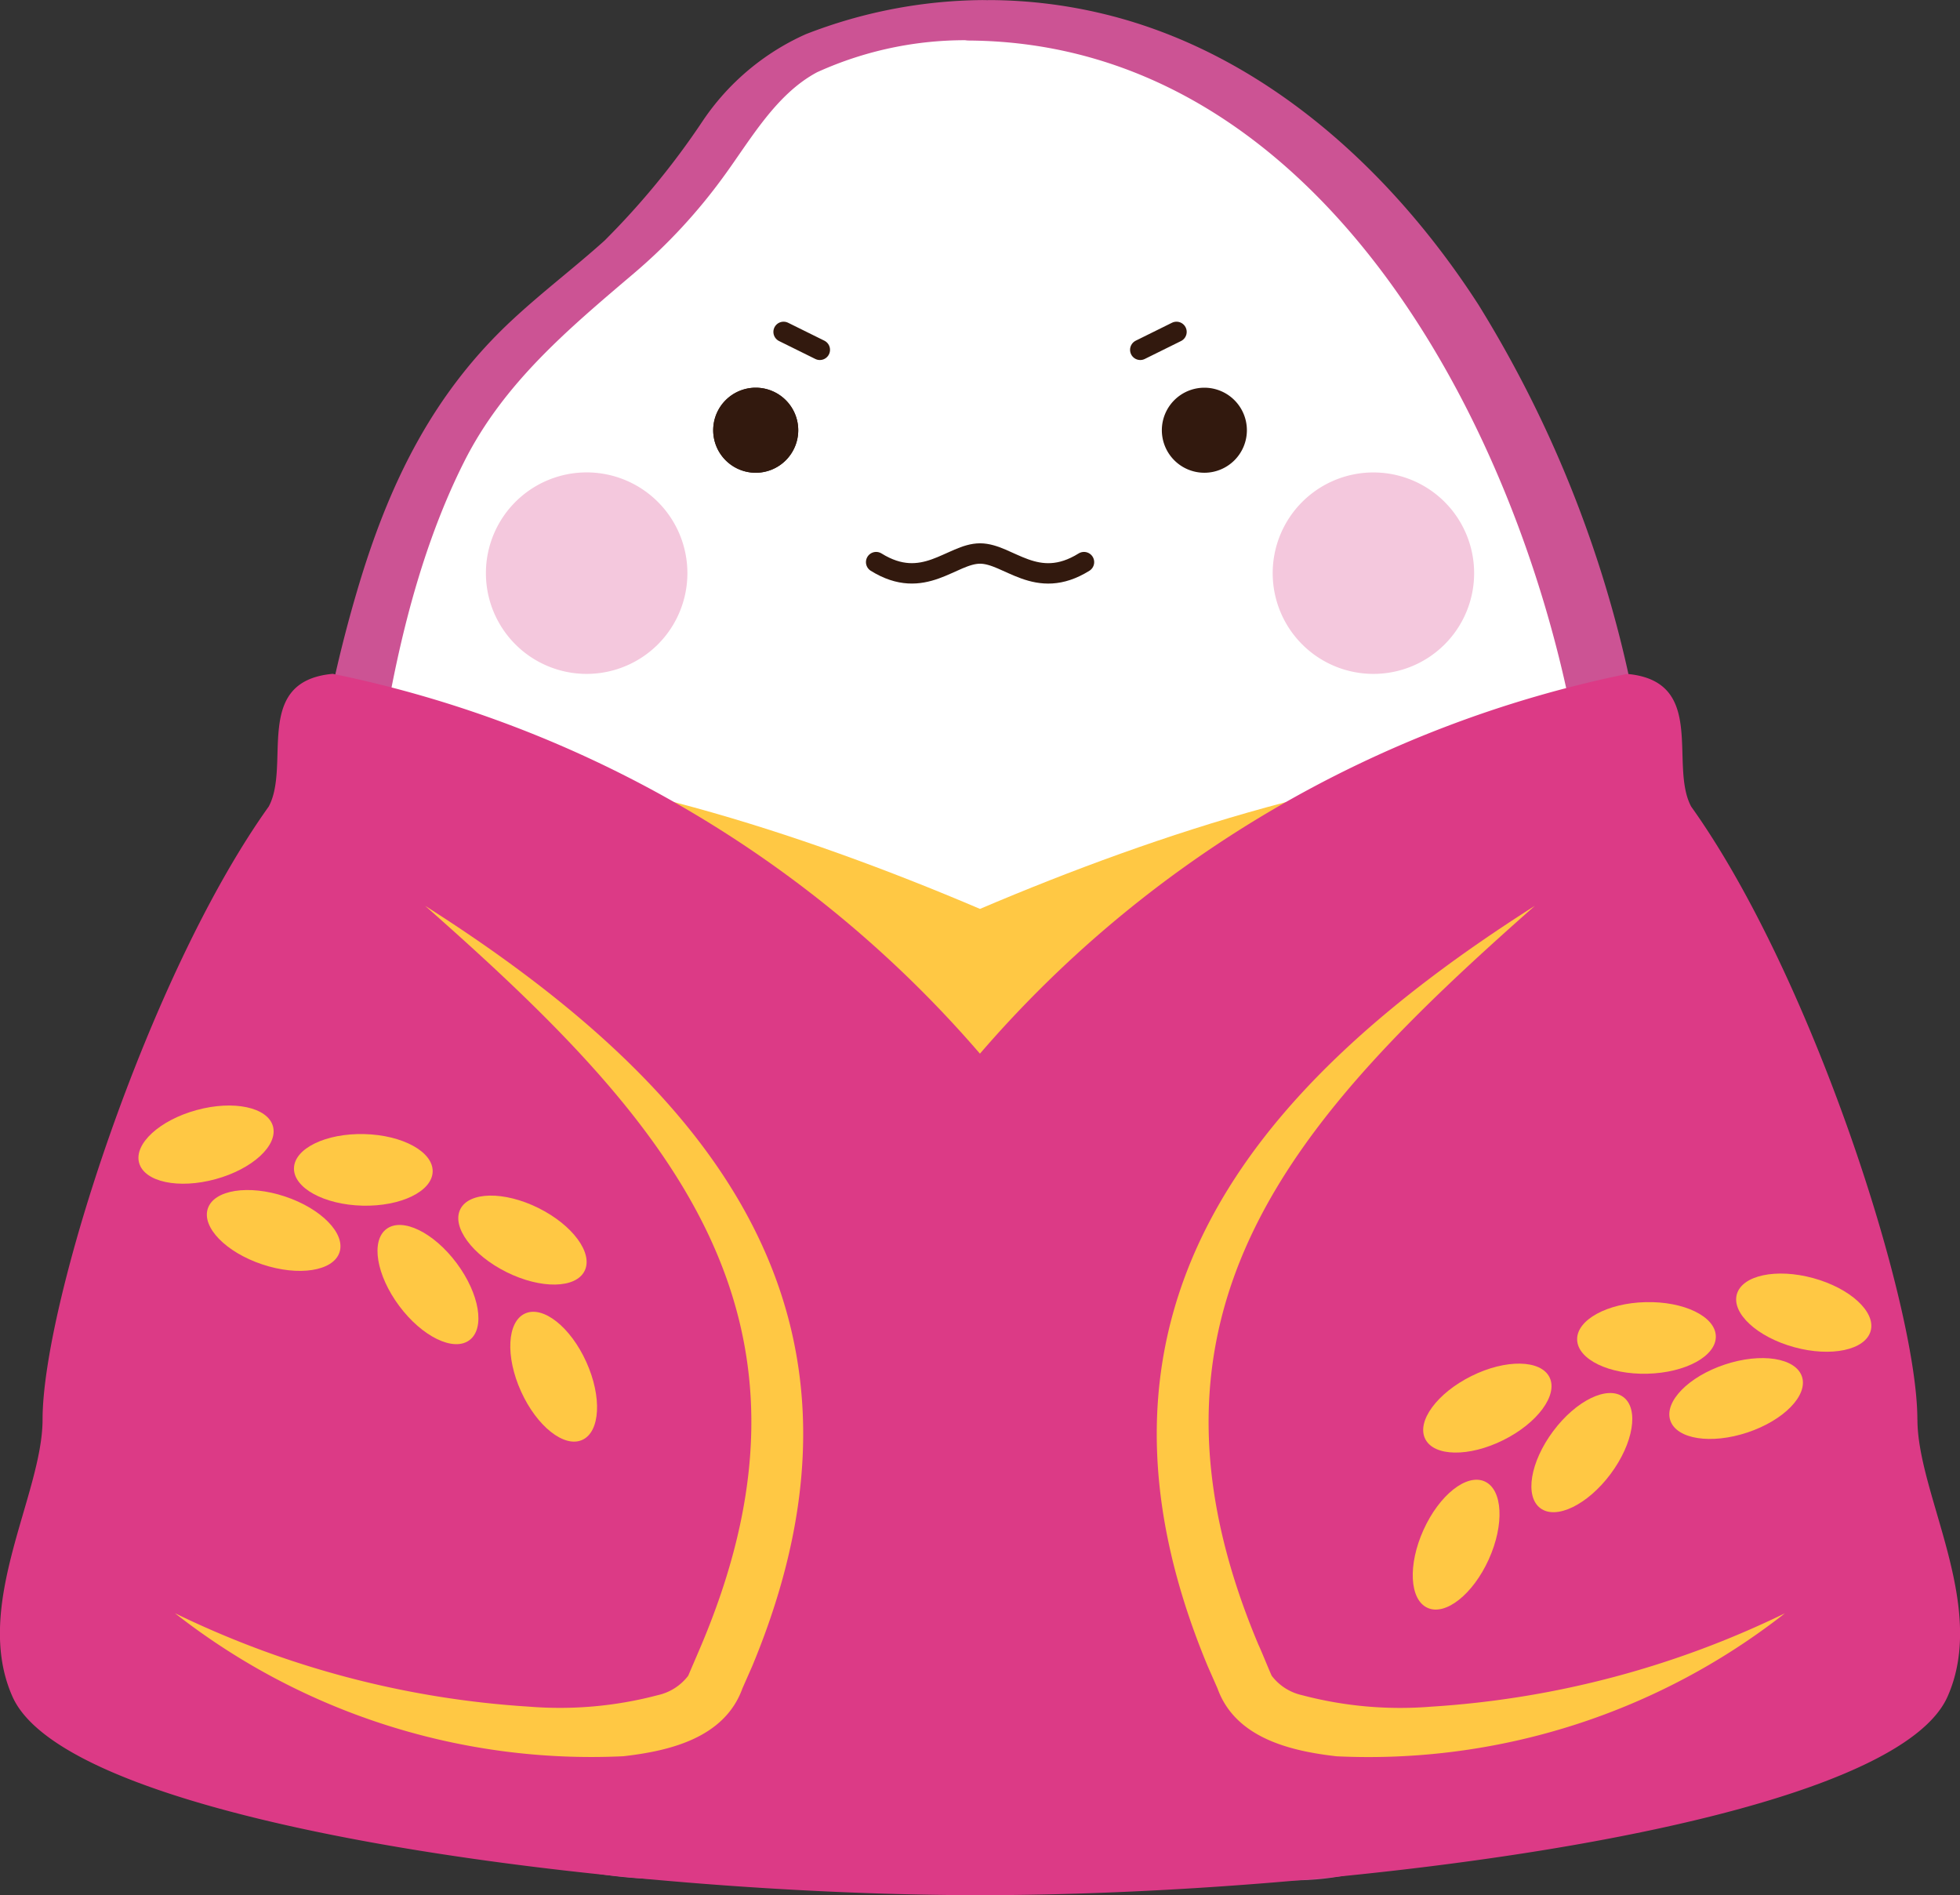 <svg xmlns="http://www.w3.org/2000/svg" width="90.995" height="87.984" viewBox="0 0 90.995 87.984">
  <rect x="0" y="0" width="90.995" height="87.984" fill="#333333" stroke="none"/>
  <g id="Group_3341" data-name="Group 3341" transform="translate(0 0)">
    <path id="Path_6561" data-name="Path 6561" d="M44.316,224.278a21.173,21.173,0,0,0-7.491,1.381c-3.767,1.417-4.927,5.679-8.564,9-3.208,2.929-7.72,5.609-10.139,12.08a61.959,61.959,0,0,0-3.854,21.612c0,14.394,2.1,26.064,9.382,33.2.462.453,3.073,3.241,1.321,5.99-1.456,2.286,6.688,2.495,8.455,1.35,1.348-.873,1.233-2.259,1.507-3.065.325-.957,4.435-1.193,9.382-1.193s9.059.236,9.385,1.193c.273.807.158,2.193,1.506,3.065,1.767,1.144,9.911.936,8.455-1.35-1.753-2.749.859-5.537,1.322-5.99,7.279-7.134,9.382-18.8,9.382-33.2,0-24.339-13.454-44.069-30.05-44.069" transform="translate(1.181 -223.339)" fill="#fff"/>
    <path id="Path_6562" data-name="Path 6562" d="M44.578,223.414A23.041,23.041,0,0,0,36.336,225a11.339,11.339,0,0,0-4.78,4.022,36.18,36.18,0,0,1-4.567,5.565c-1.395,1.253-2.89,2.386-4.265,3.664-3.631,3.369-5.644,7.433-7.076,12.122a62.325,62.325,0,0,0-2.675,16.656c-.23,9.391.312,19.782,4.6,28.331a26.671,26.671,0,0,0,3.283,5.112c1.032,1.242,2.415,2.288,3.048,3.816a3.644,3.644,0,0,1-.157,3.214,1.541,1.541,0,0,0-.14,1.375c.493,1.11,2.163,1.378,3.213,1.541,2.7.414,7.229.542,8.868-2.15a8.027,8.027,0,0,0,.714-2.271c-.077.29-.467.141.138.082.436-.042.874-.153,1.312-.2a66.943,66.943,0,0,1,8.618-.209c1.23.026,2.462.072,3.687.194a4.8,4.8,0,0,1,2.257.473,6.271,6.271,0,0,0,.161.707,5.68,5.68,0,0,0,.353,1.2,3.4,3.4,0,0,0,1.816,1.743,12.814,12.814,0,0,0,8.8-.126c1.036-.442,2.093-1.241,1.724-2.48-.312-1.047-.835-1.631-.563-2.8a5.524,5.524,0,0,1,1.322-2.366,31.665,31.665,0,0,0,6.279-9.559,50.216,50.216,0,0,0,3.09-13.463,91.092,91.092,0,0,0,.349-15.542,55.067,55.067,0,0,0-8.177-26.093c-4.038-6.261-10-11.714-17.4-13.5a22.97,22.97,0,0,0-5.226-.643c-.619-.005-1.568.175-1.848.828-.252.588.221,1.046.824,1.05,16.2.117,25.361,17.693,28.025,31.519A69.251,69.251,0,0,1,73.025,271.4a78.865,78.865,0,0,1-1.407,14.189,34.928,34.928,0,0,1-4.18,11.259,26.261,26.261,0,0,1-3.507,4.428,7.554,7.554,0,0,0-2.108,3.741,4.321,4.321,0,0,0,.381,2.707,2.1,2.1,0,0,1,.312.681c-.011-.13.274-.2,0-.093a8.909,8.909,0,0,1-3.7.363c-1.436-.083-2.811-.21-3.288-1.8-.173-.578-.139-1.283-.544-1.767a3.049,3.049,0,0,0-1.6-.776A28.6,28.6,0,0,0,47,303.776c-2.624-.044-5.268-.053-7.887.141-1.517.112-3.473.191-4.75,1.134-1.05.777-.822,2.885-1.637,3.3-1.076.552-2.821.388-3.978.288-.481-.041-2.287-.132-2.406-.758-.042-.218.357-.677.454-.915a4.231,4.231,0,0,0,.306-1.349,5.267,5.267,0,0,0-.689-2.756,19.449,19.449,0,0,0-2.738-3.329c-5.524-6.467-7.077-15.413-7.637-23.641a79.653,79.653,0,0,1,.337-16.088c.679-5.013,1.809-10.4,4.1-14.952,1.843-3.666,4.847-6.17,7.91-8.773a25.748,25.748,0,0,0,4.168-4.513c1.231-1.688,2.406-3.785,4.31-4.8a16.582,16.582,0,0,1,7.417-1.478c1.537-.017,2.234-1.895.3-1.872" transform="translate(1.071 -223.411)" fill="#cc5394"/>
    <path id="Path_6563" data-name="Path 6563" d="M20.833,248.343a4.677,4.677,0,1,1,4.677,4.676,4.676,4.676,0,0,1-4.677-4.676" transform="translate(1.726 -221.734)" fill="#f4c8dd"/>
    <path id="Path_6564" data-name="Path 6564" d="M63.919,248.343a4.676,4.676,0,1,0-4.676,4.676,4.675,4.675,0,0,0,4.676-4.676" transform="translate(4.519 -221.734)" fill="#f4c8dd"/>
    <path id="Path_6565" data-name="Path 6565" d="M44.877,299.469c18.264,0,36.171-2.919,37.3-6.806s-11.209-36.491-11.209-36.491c-7.828,0-17.652,3.125-26.092,6.721-8.439-3.6-18.263-6.721-26.091-6.721,0,0-12.337,32.6-11.209,36.491s19.038,6.806,37.3,6.806" transform="translate(0.621 -220.698)" fill="#ffc844"/>
    <path id="Path_6566" data-name="Path 6566" d="M89.016,286.925c0-5.347-4.889-20.608-10.5-28.46-1.042-1.938.759-5.818-2.971-6.161a53.914,53.914,0,0,0-30.05,17.63A53.911,53.911,0,0,0,15.448,252.3c-3.731.343-1.931,4.223-2.972,6.161-5.608,7.852-10.5,23.114-10.5,28.46,0,3.489-3.28,8.639-1.395,12.866C3.272,305.816,28.9,309,45.5,309s42.225-3.187,44.914-9.212c1.885-4.227-1.395-9.377-1.395-12.866" transform="translate(0 -221.018)" fill="#dc3a86"/>
    <path id="Path_6567" data-name="Path 6567" d="M7.5,295.087c9.752,6.241,23.347,6.946,24.985,3.435,9.715-20.833-7.071-30.868-13.369-36.271" transform="translate(0.622 -220.195)" fill="#dc3a86"/>
    <path id="Path_6568" data-name="Path 6568" d="M7.5,295.087a43.74,43.74,0,0,0,16.43,4.337,17.808,17.808,0,0,0,5.992-.534,2.433,2.433,0,0,0,1.407-.9c.121-.285.486-1.13.612-1.429,6.543-15.512-1.716-24.512-12.826-34.314,13.375,8.5,21.953,19.035,15.185,35.3l-.453,1.027c-.839,2.337-3.453,2.915-5.527,3.153A31.32,31.32,0,0,1,7.5,295.087" transform="translate(0.622 -220.195)" fill="#ffc844"/>
    <path id="Path_6569" data-name="Path 6569" d="M78.671,295.087c-9.752,6.241-23.348,6.946-24.986,3.435-9.714-20.833,7.071-30.868,13.369-36.271" transform="translate(4.201 -220.195)" fill="#dc3a86"/>
    <path id="Path_6570" data-name="Path 6570" d="M78.765,295.087a31.326,31.326,0,0,1-20.821,6.643c-2.072-.238-4.69-.818-5.528-3.153l-.453-1.028c-6.771-16.265,1.823-26.812,15.185-35.3-11.121,9.816-19.364,18.8-12.825,34.315.138.288.479,1.146.611,1.428a2.431,2.431,0,0,0,1.407.9,17.817,17.817,0,0,0,5.993.534,43.72,43.72,0,0,0,16.43-4.337" transform="translate(4.107 -220.195)" fill="#ffc844"/>
    <path id="Path_6571" data-name="Path 6571" d="M30.579,242.007a1.974,1.974,0,1,1,1.974,1.975,1.974,1.974,0,0,1-1.974-1.975" transform="translate(2.532 -222.035)" fill="#32190e"/>
    <path id="Path_6572" data-name="Path 6572" d="M30.579,242.007a1.974,1.974,0,1,1,1.974,1.975,1.974,1.974,0,0,1-1.974-1.975" transform="translate(2.532 -222.035)" fill="#32190e"/>
    <path id="Path_6573" data-name="Path 6573" d="M53.763,242.007a1.974,1.974,0,1,0-1.974,1.975,1.974,1.974,0,0,0,1.974-1.975" transform="translate(4.125 -222.035)" fill="#32190e"/>
    <line id="Line_190" data-name="Line 190" y1="0.832" x2="1.682" transform="translate(52.938 15.408)" fill="none" stroke="#32190e" stroke-linecap="round" stroke-linejoin="round" stroke-width="0.947"/>
    <line id="Line_191" data-name="Line 191" x1="1.682" y1="0.832" transform="translate(36.379 15.408)" fill="none" stroke="#32190e" stroke-linecap="round" stroke-linejoin="round" stroke-width="0.947"/>
    <path id="Path_6574" data-name="Path 6574" d="M47.214,247.541c-2.213,1.377-3.5-.4-4.825-.4s-2.612,1.774-4.824.4" transform="translate(3.111 -221.445)" fill="none" stroke="#32190e" stroke-linecap="round" stroke-linejoin="round" stroke-width="0.947"/>
    <path id="Path_6575" data-name="Path 6575" d="M12.182,271.775c.241.886-.953,1.984-2.668,2.453s-3.3.131-3.546-.755.953-1.984,2.669-2.453,3.3-.131,3.545.755" transform="translate(0.491 -219.486)" fill="#ffc844"/>
    <path id="Path_6576" data-name="Path 6576" d="M19.043,273.774c-.022.919-1.482,1.627-3.26,1.583s-3.2-.822-3.179-1.74,1.481-1.626,3.261-1.583,3.2.823,3.178,1.74" transform="translate(1.044 -219.385)" fill="#ffc844"/>
    <path id="Path_6577" data-name="Path 6577" d="M25.513,278.167c-.407.822-2.03.849-3.624.056s-2.554-2.1-2.146-2.919,2.031-.849,3.625-.058,2.554,2.1,2.145,2.921" transform="translate(1.627 -219.166)" fill="#ffc844"/>
    <path id="Path_6578" data-name="Path 6578" d="M15.026,277.326c-.29.872-1.893,1.122-3.581.56s-2.821-1.723-2.532-2.594,1.894-1.122,3.582-.56,2.821,1.724,2.531,2.594" transform="translate(0.735 -219.186)" fill="#ffc844"/>
    <path id="Path_6579" data-name="Path 6579" d="M20.454,281.278c-.735.55-2.195-.16-3.258-1.586s-1.331-3.026-.593-3.576,2.194.161,3.258,1.588,1.33,3.026.593,3.574" transform="translate(1.34 -219.062)" fill="#ffc844"/>
    <path id="Path_6580" data-name="Path 6580" d="M25.222,285.6c-.837.38-2.109-.628-2.843-2.249s-.65-3.241.188-3.619,2.107.627,2.841,2.249.65,3.241-.186,3.619" transform="translate(1.811 -218.754)" fill="#ffc844"/>
    <path id="Path_6581" data-name="Path 6581" d="M74.469,278.98c-.241.886.953,1.984,2.668,2.453s3.3.131,3.546-.755-.953-1.984-2.668-2.453-3.3-.131-3.546.755" transform="translate(6.164 -218.89)" fill="#ffc844"/>
    <path id="Path_6582" data-name="Path 6582" d="M67.62,280.979c.022.919,1.482,1.627,3.26,1.583s3.2-.822,3.179-1.74-1.481-1.626-3.261-1.583-3.2.823-3.178,1.74" transform="translate(5.6 -218.788)" fill="#ffc844"/>
    <path id="Path_6583" data-name="Path 6583" d="M61.114,285.371c.407.822,2.03.849,3.624.056s2.554-2.1,2.146-2.919-2.031-.849-3.625-.056-2.554,2.1-2.145,2.919" transform="translate(5.053 -218.57)" fill="#ffc844"/>
    <path id="Path_6584" data-name="Path 6584" d="M71.619,284.531c.29.872,1.893,1.122,3.581.56s2.821-1.723,2.532-2.594-1.894-1.122-3.582-.56-2.821,1.723-2.531,2.594" transform="translate(5.926 -218.589)" fill="#ffc844"/>
    <path id="Path_6585" data-name="Path 6585" d="M66.076,288.482c.735.55,2.194-.16,3.258-1.586s1.33-3.026.593-3.575-2.194.16-3.258,1.587-1.33,3.026-.593,3.574" transform="translate(5.437 -218.465)" fill="#ffc844"/>
    <path id="Path_6586" data-name="Path 6586" d="M61.258,292.8c.837.38,2.109-.628,2.843-2.249s.65-3.241-.188-3.619-2.107.627-2.841,2.249-.65,3.241.186,3.619" transform="translate(5.016 -218.157)" fill="#ffc844"/>
  </g>
</svg>
